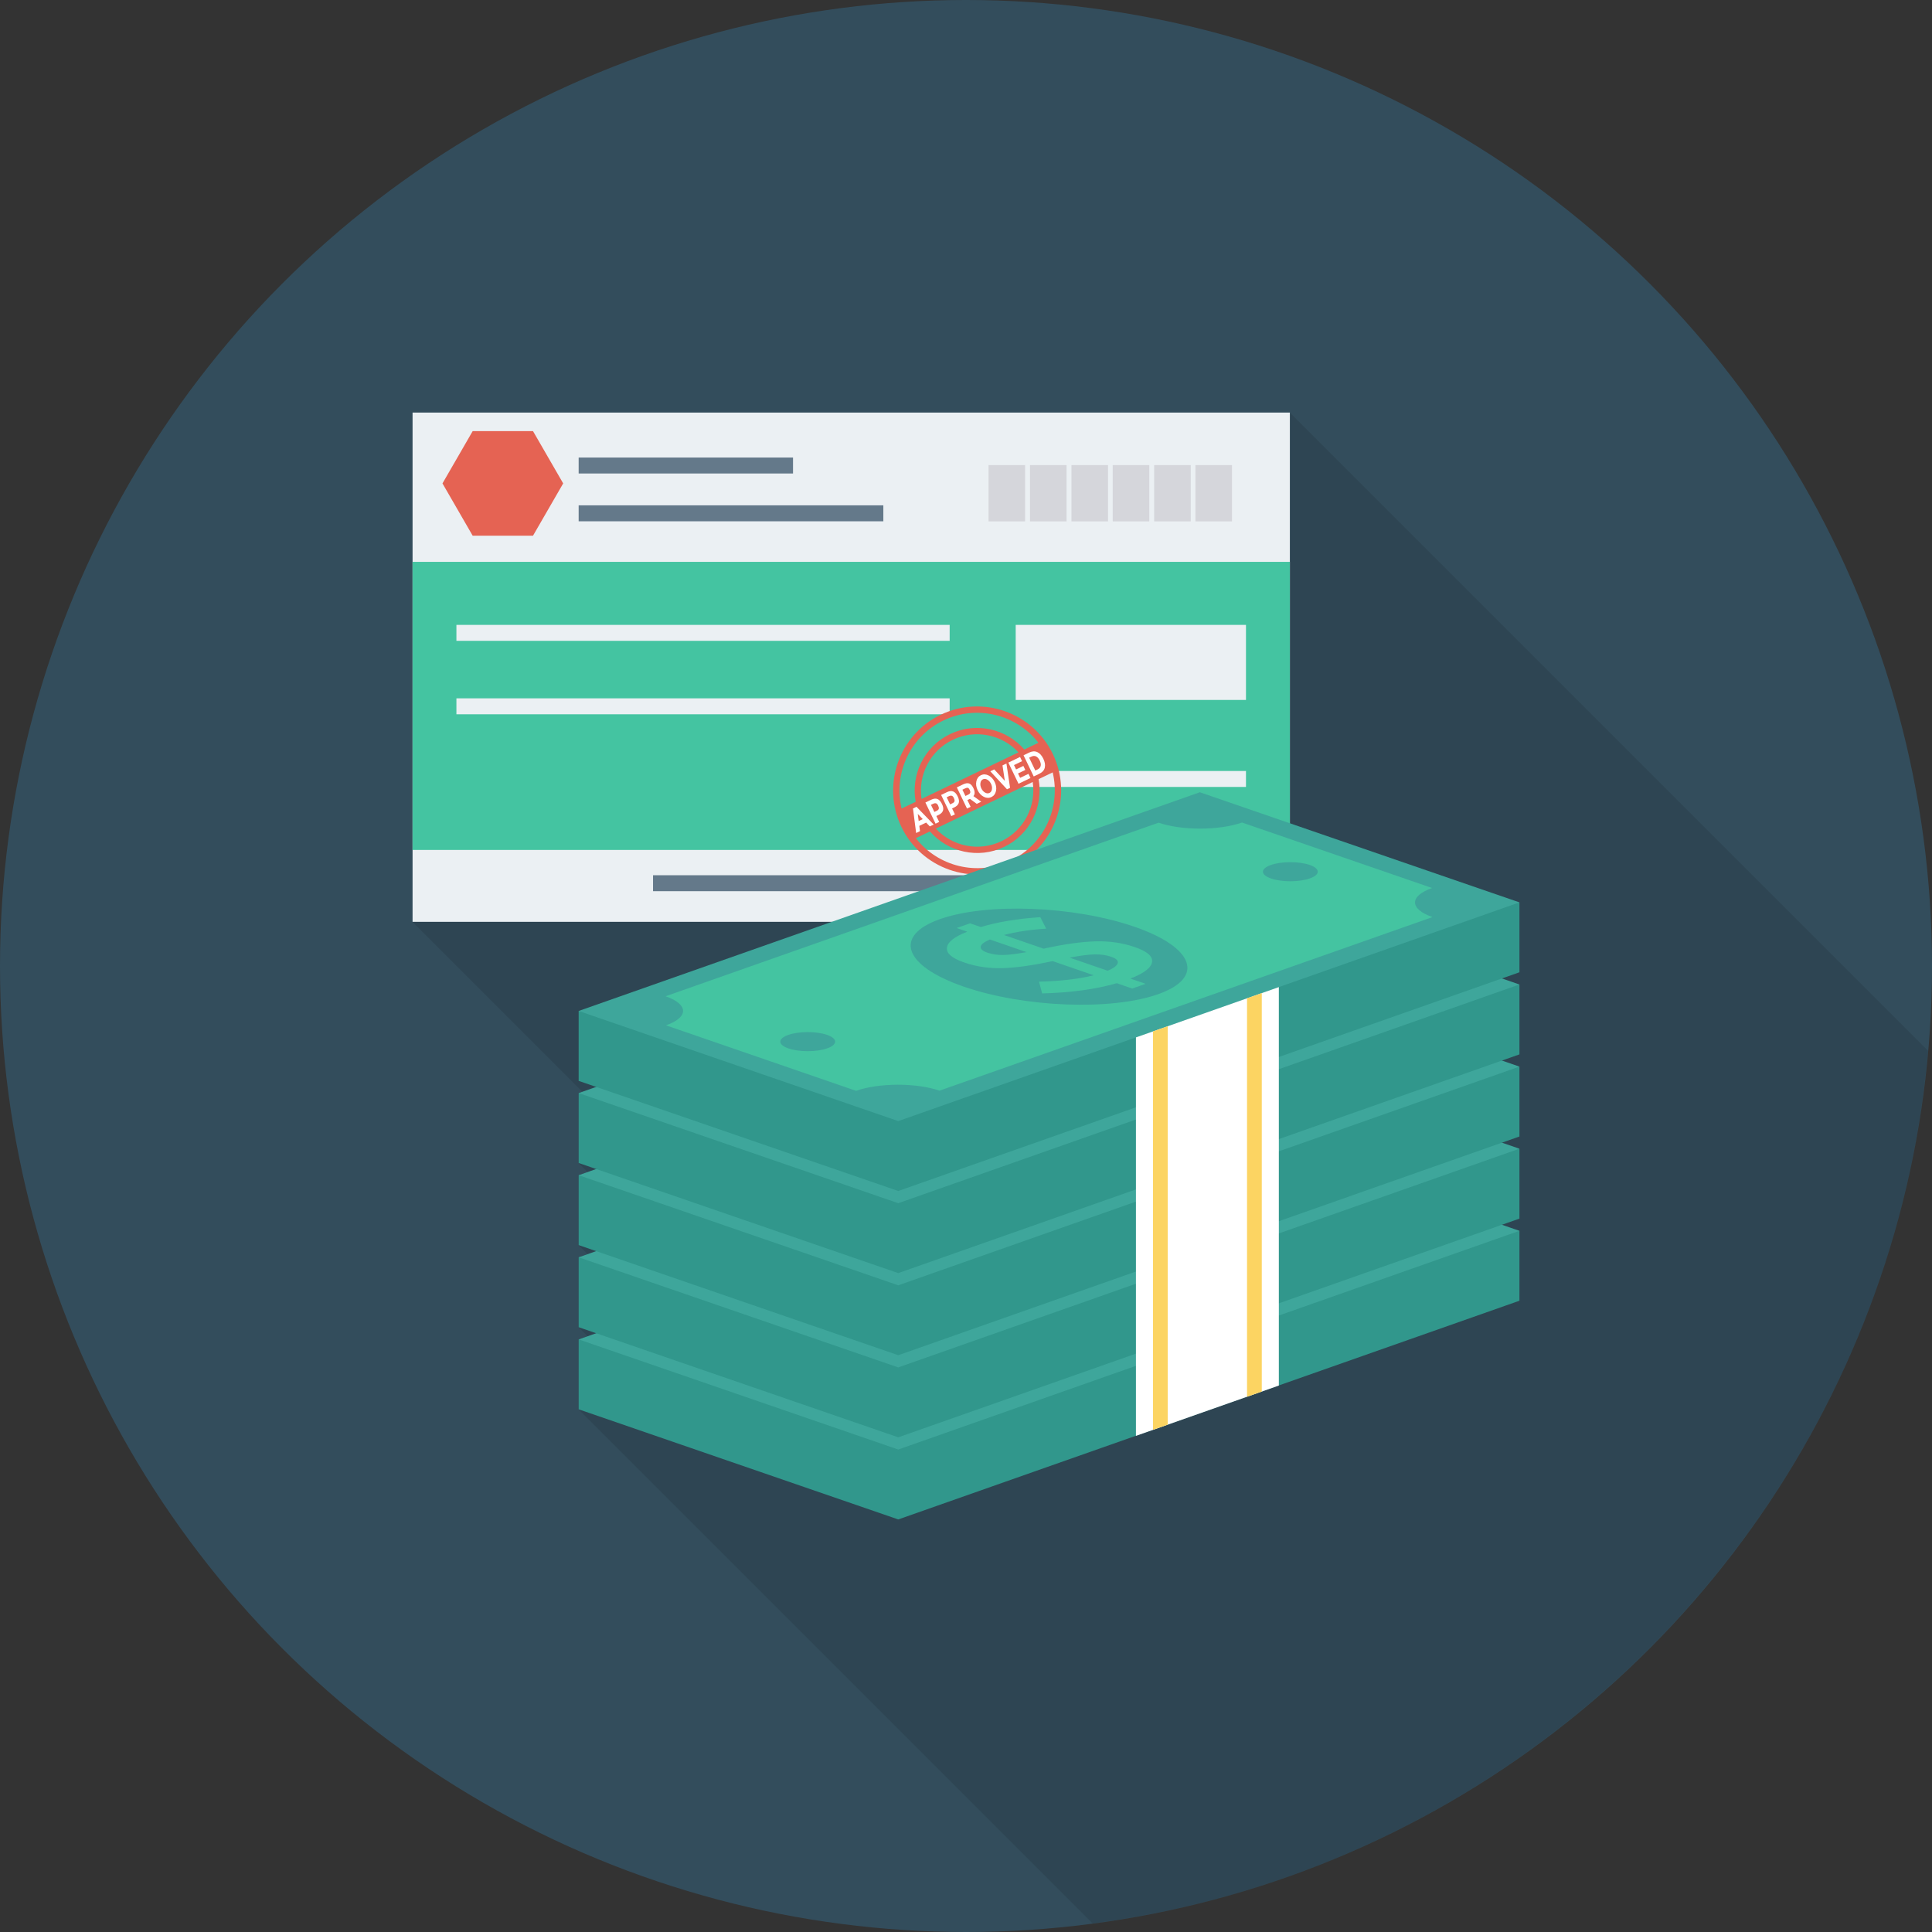 <?xml version="1.0" encoding="UTF-8" standalone="no"?><!-- icon666.com - MILLIONS OF FREE VECTOR ICONS --><svg width="1024" height="1024" version="1.1" id="Layer_1" xmlns="http://www.w3.org/2000/svg" xmlns:xlink="http://www.w3.org/1999/xlink" x="0px" y="0px" viewBox="0 0 491.52 491.52" style="enable-background:new 0 0 491.52 491.52;" xml:space="preserve"><rect x="0" y="0" width="491.52" height="491.52" fill="#333333" stroke="none"/><circle style="fill:#334D5C;" cx="245.76" cy="245.76" r="245.76"/><path style="opacity:0.1;enable-background:new ;" d="M490.521,267.34l-162.38-162.38H104.96v129.587l43.213,43.213l-0.973,0.307 v17.818l2.304,2.304l-2.304,0.768v17.817l2.304,2.304l-2.304,0.768v17.818l2.304,2.304l-2.304,0.768v17.818l130.795,130.795 C391.454,474.473,480.515,382.262,490.521,267.34z"/><rect x="104.96" y="104.96" style="fill:#EBF0F3;" width="223.196" height="129.562"/><rect x="104.96" y="142.945" style="fill:#44C4A1;" width="223.196" height="73.288"/><g><rect x="166.139" y="222.669" style="fill:#64798A;" width="100.833" height="4.06"/><rect x="147.215" y="128.563" style="fill:#64798A;" width="77.517" height="4.06"/><rect x="147.215" y="116.403" style="fill:#64798A;" width="54.538" height="4.06"/></g><polygon style="fill:#E56353;" points="135.604,109.687 120.249,109.687 112.571,122.985 120.249,136.283 135.604,136.283 143.281,122.985 "/><g><rect x="251.494" y="118.323" style="fill:#D5D6DB;" width="9.303" height="14.321"/><rect x="262.042" y="118.323" style="fill:#D5D6DB;" width="9.303" height="14.321"/><rect x="272.589" y="118.323" style="fill:#D5D6DB;" width="9.303" height="14.321"/><rect x="283.085" y="118.323" style="fill:#D5D6DB;" width="9.303" height="14.321"/><rect x="293.632" y="118.323" style="fill:#D5D6DB;" width="9.303" height="14.321"/><rect x="304.128" y="118.323" style="fill:#D5D6DB;" width="9.303" height="14.321"/></g><g><rect x="116.116" y="158.976" style="fill:#EBF0F3;" width="125.486" height="4.06"/><rect x="116.116" y="177.664" style="fill:#EBF0F3;" width="125.486" height="4.06"/><rect x="258.406" y="196.147" style="fill:#EBF0F3;" width="58.583" height="4.06"/><rect x="258.406" y="158.976" style="fill:#EBF0F3;" width="58.583" height="19.098"/></g><path style="fill:#E56353;" d="M239.327,181.842c-10.623,5.111-15.107,17.909-9.996,28.53c5.11,10.622,17.908,15.106,28.531,9.995 c10.621-5.11,15.105-17.908,9.995-28.53C262.746,181.216,249.948,176.733,239.327,181.842z M240.024,183.291 c8.529-4.103,18.568-1.511,24.16,5.671l-3.583,1.724c-4.587-5.282-12.304-7.096-18.905-3.921s-10,10.339-8.737,17.219l-3.584,1.724 C227.254,196.856,231.495,187.394,240.024,183.291z M234.452,203.265c-0.92-6.052,2.142-12.263,7.94-15.052 c5.797-2.789,12.56-1.306,16.714,3.191L234.452,203.265z M262.735,198.946c0.92,6.052-2.142,12.263-7.938,15.051 c-5.797,2.789-12.561,1.306-16.716-3.19L262.735,198.946z M257.165,218.919c-8.529,4.103-18.568,1.511-24.161-5.67l3.583-1.724 c4.588,5.281,12.306,7.095,18.907,3.92c6.6-3.175,9.999-10.338,8.735-17.218l3.584-1.724 C269.933,205.355,265.694,214.816,257.165,218.919z"/><g><path style="fill:#FFFFFF;" d="M232.272,205.687l0.803,6.24l0.981-0.472l-0.176-1.348l1.732-0.833l0.946,0.977l0.981-0.472 l-4.374-4.522L232.272,205.687z M233.721,208.886l-0.23-1.813l1.265,1.316L233.721,208.886z"/><path style="fill:#FFFFFF;" d="M236.886,203.467l-1.458,0.702l2.589,5.381l0.921-0.443l-0.722-1.501l0.551-0.265 c0.61-0.294,0.99-0.667,1.139-1.118c0.149-0.451,0.064-1.008-0.256-1.673c-0.319-0.663-0.699-1.087-1.146-1.269 C238.06,203.1,237.521,203.162,236.886,203.467z M238.846,205.723c-0.033,0.215-0.202,0.396-0.51,0.544l-0.622,0.299l-0.87-1.809 l0.526-0.253c0.303-0.146,0.558-0.188,0.765-0.125c0.209,0.06,0.384,0.246,0.534,0.558 C238.819,205.246,238.88,205.509,238.846,205.723z"/><path style="fill:#FFFFFF;" d="M240.887,201.542l-1.458,0.702l2.589,5.381l0.921-0.443l-0.722-1.501l0.552-0.265 c0.61-0.294,0.99-0.667,1.139-1.118c0.149-0.451,0.064-1.008-0.256-1.673c-0.319-0.663-0.699-1.087-1.146-1.269 C242.06,201.175,241.521,201.237,240.887,201.542z M242.847,203.798c-0.033,0.215-0.202,0.396-0.51,0.544l-0.622,0.299l-0.87-1.809 l0.527-0.254c0.303-0.146,0.558-0.188,0.765-0.125c0.208,0.06,0.384,0.246,0.534,0.558 C242.82,203.321,242.88,203.584,242.847,203.798z"/><path style="fill:#FFFFFF;" d="M247.637,200.494c-0.301-0.626-0.654-1.016-1.067-1.166c-0.408-0.15-0.933-0.071-1.576,0.238 l-1.566,0.754l2.589,5.381l0.921-0.443l-0.826-1.717l0.64-0.308l1.742,1.277l1.134-0.546l-1.972-1.422 C248.058,202.038,248.052,201.356,247.637,200.494z M246.835,201.667c-0.05,0.188-0.233,0.359-0.546,0.51l-0.676,0.325 l-0.767-1.594l0.692-0.333c0.297-0.143,0.529-0.187,0.699-0.137c0.17,0.05,0.325,0.221,0.465,0.511 C246.841,201.239,246.884,201.479,246.835,201.667z"/><path style="fill:#FFFFFF;" d="M249.555,197.22c-0.61,0.294-0.996,0.806-1.156,1.538c-0.163,0.733-0.053,1.493,0.327,2.283 c0.38,0.79,0.906,1.352,1.58,1.682c0.672,0.331,1.313,0.35,1.923,0.056c0.611-0.294,0.999-0.808,1.16-1.539 c0.163-0.733,0.052-1.494-0.328-2.285c-0.38-0.79-0.905-1.35-1.58-1.68C250.81,196.944,250.166,196.926,249.555,197.22z M252.358,200.806c-0.074,0.449-0.284,0.759-0.627,0.923c-0.346,0.167-0.719,0.138-1.116-0.085c-0.4-0.222-0.712-0.574-0.943-1.055 c-0.23-0.479-0.312-0.944-0.236-1.397c0.071-0.452,0.282-0.762,0.628-0.928c0.343-0.165,0.716-0.136,1.114,0.09 c0.4,0.223,0.714,0.578,0.944,1.056C252.354,199.891,252.434,200.355,252.358,200.806z"/><polygon style="fill:#FFFFFF;" points="255.641,198.663 252.94,195.744 251.94,196.224 256.191,200.806 256.971,200.431 256.044,194.25 255.044,194.731 "/><polygon style="fill:#FFFFFF;" points="258.994,196.775 260.845,195.884 260.352,194.86 258.502,195.75 257.968,194.642 260.027,193.651 259.512,192.582 256.533,194.015 259.122,199.396 262.166,197.931 261.654,196.869 259.531,197.89 "/><path style="fill:#FFFFFF;" d="M263.892,191.341c-0.62-0.28-1.297-0.243-2.035,0.112l-1.458,0.702l2.589,5.381l1.413-0.68 c0.789-0.38,1.258-0.904,1.406-1.578c0.149-0.672,0.023-1.426-0.379-2.262C265.023,192.179,264.512,191.621,263.892,191.341z M264.756,194.865c-0.094,0.386-0.351,0.68-0.773,0.883l-0.586,0.282l-1.574-3.271l0.516-0.248c0.467-0.225,0.884-0.25,1.248-0.074 c0.364,0.176,0.673,0.528,0.927,1.056C264.769,194.022,264.849,194.478,264.756,194.865z"/></g><polygon style="fill:#31978C;" points="347.896,317.595 305.248,302.901 222.361,332.085 147.215,340.759 147.215,358.544 228.526,386.56 386.56,330.917 386.56,313.132 "/><polygon style="fill:#3EA69B;" points="305.248,285.116 147.215,340.759 228.526,368.775 386.56,313.132 "/><path style="fill:#44C4A1;" d="M217.795,361.074l-48.356-16.661c5.829-2.052,5.777-5.362-0.115-7.392l125.433-44.164 c5.892,2.03,15.394,2.012,21.222-0.04l48.356,16.661c-5.829,2.052-5.777,5.362,0.115,7.392l-125.433,44.164 C233.125,359.004,223.623,359.022,217.795,361.074z"/><g><path style="fill:#3EA69B;" d="M288.562,319.314c15.318,5.278,18.032,12.973,6.061,17.188c-11.971,4.215-34.094,3.353-49.412-1.925 c-15.318-5.278-18.032-12.973-6.061-17.188S273.244,314.036,288.562,319.314z"/><path style="fill:#3EA69B;" d="M333.183,303.603c2.738,0.943,2.762,2.481,0.053,3.435c-2.709,0.954-7.124,0.962-9.862,0.019 c-2.738-0.943-2.762-2.481-0.053-3.435C326.029,302.668,330.444,302.66,333.183,303.603z"/><path style="fill:#3EA69B;" d="M210.4,346.834c2.738,0.943,2.762,2.481,0.053,3.435c-2.709,0.954-7.124,0.962-9.862,0.019 c-2.738-0.943-2.762-2.481-0.053-3.435C203.246,345.899,207.662,345.891,210.4,346.834z"/></g><path style="fill:#44C4A1;" d="M288.053,335.054l-3.934-1.355c-5.374,1.542-11.706,2.408-18.987,2.594l-0.797-2.986 c5.607-0.147,10.24-0.691,13.912-1.632l-10.455-3.602c-4.987,1.081-9.204,1.677-12.651,1.789c-3.447,0.112-6.723-0.367-9.831-1.438 c-3.107-1.071-4.577-2.324-4.403-3.763c0.176-1.438,1.898-2.795,5.167-4.071l-2.695-0.929l3.41-1.201l2.748,0.947 c4.198-1.277,9.241-2.114,15.133-2.511l1.492,2.929c-4.036,0.245-7.615,0.779-10.75,1.606l10.131,3.491l0.161-0.057 c5.058-1.104,9.372-1.71,12.941-1.816c3.575-0.107,6.933,0.382,10.075,1.465c3.145,1.083,4.604,2.354,4.373,3.81 c-0.226,1.457-2.06,2.853-5.507,4.192l3.879,1.337L288.053,335.054z M249.506,324.394c-0.1,0.597,0.456,1.103,1.659,1.518 c1.204,0.415,2.511,0.617,3.922,0.608c1.409-0.007,3.436-0.252,6.074-0.73l-9.324-3.213 C250.382,323.19,249.604,323.796,249.506,324.394z M284.36,328.584c0.169-0.634-0.374-1.168-1.632-1.602 c-1.256-0.433-2.645-0.639-4.162-0.618c-1.522,0.023-3.671,0.298-6.448,0.825l9.699,3.342 C283.344,329.869,284.189,329.22,284.36,328.584z"/><polygon style="fill:#31978C;" points="347.896,296.705 305.248,282.011 222.361,311.196 147.215,319.869 147.215,337.654 228.526,365.67 386.56,310.027 386.56,292.242 "/><polygon style="fill:#3EA69B;" points="305.248,264.226 147.215,319.869 228.526,347.885 386.56,292.242 "/><path style="fill:#44C4A1;" d="M217.795,340.184l-48.356-16.661c5.829-2.052,5.777-5.362-0.115-7.392l125.433-44.164 c5.892,2.03,15.394,2.012,21.222-0.04l48.356,16.661c-5.829,2.052-5.777,5.362,0.115,7.392l-125.433,44.164 C233.125,338.114,223.623,338.132,217.795,340.184z"/><g><path style="fill:#3EA69B;" d="M288.562,298.424c15.318,5.278,18.032,12.973,6.061,17.188c-11.971,4.215-34.094,3.353-49.412-1.925 c-15.318-5.278-18.032-12.973-6.061-17.188C251.122,292.284,273.244,293.146,288.562,298.424z"/><path style="fill:#3EA69B;" d="M333.183,282.713c2.738,0.943,2.762,2.481,0.053,3.435c-2.709,0.954-7.124,0.962-9.862,0.019 c-2.738-0.943-2.762-2.481-0.053-3.435C326.029,281.778,330.444,281.77,333.183,282.713z"/><path style="fill:#3EA69B;" d="M210.4,325.945c2.738,0.943,2.762,2.481,0.053,3.435c-2.709,0.954-7.124,0.962-9.862,0.019 c-2.738-0.943-2.762-2.481-0.053-3.435C203.246,325.01,207.662,325.001,210.4,325.945z"/></g><path style="fill:#44C4A1;" d="M288.053,314.165l-3.934-1.355c-5.374,1.542-11.706,2.407-18.987,2.594l-0.797-2.986 c5.607-0.147,10.24-0.691,13.912-1.632l-10.455-3.602c-4.987,1.081-9.204,1.676-12.651,1.789c-3.447,0.112-6.723-0.367-9.831-1.438 c-3.107-1.071-4.577-2.324-4.403-3.763c0.176-1.438,1.898-2.795,5.167-4.071l-2.695-0.929l3.41-1.201l2.748,0.947 c4.198-1.277,9.241-2.114,15.133-2.511l1.492,2.929c-4.036,0.245-7.615,0.779-10.75,1.606l10.131,3.491l0.161-0.057 c5.058-1.104,9.372-1.709,12.941-1.816c3.575-0.107,6.933,0.382,10.075,1.465c3.145,1.083,4.604,2.354,4.373,3.81 c-0.226,1.457-2.06,2.853-5.507,4.192l3.879,1.337L288.053,314.165z M249.506,303.504c-0.1,0.597,0.456,1.103,1.659,1.518 c1.204,0.415,2.511,0.617,3.922,0.608c1.409-0.007,3.436-0.252,6.074-0.73l-9.324-3.213 C250.382,302.3,249.604,302.906,249.506,303.504z M284.36,307.694c0.169-0.634-0.374-1.168-1.632-1.602 c-1.256-0.433-2.645-0.639-4.162-0.618c-1.522,0.023-3.671,0.298-6.448,0.825l9.699,3.342 C283.344,308.979,284.189,308.33,284.36,307.694z"/><polygon style="fill:#31978C;" points="347.896,275.815 305.248,261.121 222.361,290.306 147.215,298.98 147.215,316.764 228.526,344.78 386.56,289.137 386.56,271.352 "/><polygon style="fill:#3EA69B;" points="305.248,243.337 147.215,298.98 228.526,326.995 386.56,271.352 "/><path style="fill:#44C4A1;" d="M217.795,319.295l-48.356-16.661c5.829-2.052,5.777-5.362-0.115-7.392l125.433-44.165 c5.892,2.03,15.394,2.012,21.222-0.04l48.356,16.661c-5.829,2.052-5.777,5.362,0.115,7.392l-125.433,44.164 C233.125,317.224,223.623,317.242,217.795,319.295z"/><g><path style="fill:#3EA69B;" d="M288.562,277.534c15.318,5.278,18.032,12.973,6.061,17.188c-11.971,4.215-34.094,3.353-49.412-1.925 c-15.318-5.278-18.032-12.973-6.061-17.188S273.244,272.256,288.562,277.534z"/><path style="fill:#3EA69B;" d="M333.183,261.824c2.738,0.943,2.762,2.481,0.053,3.435c-2.709,0.954-7.124,0.962-9.862,0.019 c-2.738-0.943-2.762-2.481-0.053-3.435C326.029,260.889,330.444,260.88,333.183,261.824z"/><path style="fill:#3EA69B;" d="M210.4,305.055c2.738,0.943,2.762,2.481,0.053,3.435c-2.709,0.954-7.124,0.962-9.862,0.019 c-2.738-0.943-2.762-2.481-0.053-3.435C203.246,304.12,207.662,304.111,210.4,305.055z"/></g><path style="fill:#44C4A1;" d="M288.053,293.275l-3.934-1.355c-5.374,1.542-11.706,2.407-18.987,2.594l-0.797-2.986 c5.607-0.147,10.24-0.691,13.912-1.632l-10.455-3.602c-4.987,1.081-9.204,1.677-12.651,1.789c-3.447,0.112-6.723-0.367-9.831-1.438 c-3.107-1.071-4.577-2.324-4.403-3.763c0.176-1.438,1.898-2.795,5.167-4.071l-2.695-0.929l3.41-1.201l2.748,0.947 c4.198-1.277,9.241-2.114,15.133-2.511l1.492,2.929c-4.036,0.245-7.615,0.779-10.75,1.606l10.131,3.491l0.161-0.057 c5.058-1.104,9.372-1.709,12.941-1.816c3.575-0.107,6.933,0.382,10.075,1.465c3.145,1.083,4.604,2.354,4.373,3.81 c-0.226,1.457-2.06,2.853-5.507,4.192l3.879,1.337L288.053,293.275z M249.506,282.614c-0.1,0.597,0.456,1.103,1.659,1.518 c1.204,0.415,2.511,0.617,3.922,0.608c1.409-0.007,3.436-0.252,6.074-0.73l-9.324-3.213 C250.382,281.411,249.604,282.016,249.506,282.614z M284.36,286.804c0.169-0.634-0.374-1.168-1.632-1.602 c-1.256-0.433-2.645-0.639-4.162-0.618c-1.522,0.023-3.671,0.298-6.448,0.825l9.699,3.342 C283.344,288.089,284.189,287.44,284.36,286.804z"/><polygon style="fill:#31978C;" points="347.896,254.926 305.248,240.231 222.361,269.416 147.215,278.09 147.215,295.875 228.526,323.89 386.56,268.248 386.56,250.463 "/><polygon style="fill:#3EA69B;" points="305.248,222.447 147.215,278.09 228.526,306.106 386.56,250.463 "/><path style="fill:#44C4A1;" d="M217.795,298.405l-48.356-16.661c5.829-2.052,5.777-5.362-0.115-7.392l125.433-44.164 c5.892,2.03,15.394,2.012,21.222-0.04l48.356,16.661c-5.829,2.052-5.777,5.362,0.115,7.392l-125.433,44.164 C233.125,296.335,223.623,296.353,217.795,298.405z"/><g><path style="fill:#3EA69B;" d="M288.562,256.644c15.318,5.278,18.032,12.973,6.061,17.188c-11.971,4.215-34.094,3.353-49.412-1.925 c-15.318-5.278-18.032-12.973-6.061-17.188C251.122,250.505,273.244,251.366,288.562,256.644z"/><path style="fill:#3EA69B;" d="M333.183,240.934c2.738,0.943,2.762,2.481,0.053,3.435c-2.709,0.954-7.124,0.962-9.862,0.019 c-2.738-0.943-2.762-2.481-0.053-3.435C326.029,239.999,330.444,239.99,333.183,240.934z"/><path style="fill:#3EA69B;" d="M210.4,284.165c2.738,0.943,2.762,2.481,0.053,3.435c-2.709,0.954-7.124,0.962-9.862,0.019 c-2.738-0.943-2.762-2.481-0.053-3.435C203.246,283.23,207.662,283.221,210.4,284.165z"/></g><path style="fill:#44C4A1;" d="M288.053,272.385l-3.934-1.355c-5.374,1.542-11.706,2.408-18.987,2.594l-0.797-2.986 c5.607-0.147,10.24-0.691,13.912-1.632l-10.455-3.602c-4.987,1.081-9.204,1.676-12.651,1.789c-3.447,0.112-6.723-0.367-9.831-1.438 c-3.107-1.071-4.577-2.324-4.403-3.763c0.176-1.438,1.898-2.795,5.167-4.071l-2.695-0.929l3.41-1.201l2.748,0.947 c4.198-1.277,9.241-2.114,15.133-2.511l1.492,2.929c-4.036,0.245-7.615,0.779-10.75,1.606l10.131,3.491l0.161-0.057 c5.058-1.104,9.372-1.709,12.941-1.816c3.575-0.107,6.933,0.382,10.075,1.465c3.145,1.083,4.604,2.354,4.373,3.81 c-0.226,1.457-2.06,2.853-5.507,4.192l3.879,1.337L288.053,272.385z M249.506,261.724c-0.1,0.597,0.456,1.103,1.659,1.518 c1.204,0.415,2.511,0.617,3.922,0.608c1.409-0.007,3.436-0.252,6.074-0.73l-9.324-3.213 C250.382,260.521,249.604,261.126,249.506,261.724z M284.36,265.914c0.169-0.634-0.374-1.168-1.632-1.602 c-1.256-0.433-2.645-0.639-4.162-0.618c-1.522,0.023-3.671,0.298-6.448,0.825l9.699,3.342 C283.344,267.199,284.189,266.55,284.36,265.914z"/><polygon style="fill:#31978C;" points="347.896,234.036 305.248,219.342 222.361,248.526 147.215,257.2 147.215,274.985 228.526,303.001 386.56,247.358 386.56,229.573 "/><polygon style="fill:#3EA69B;" points="305.248,201.557 147.215,257.2 228.526,285.216 386.56,229.573 "/><path style="fill:#44C4A1;" d="M217.795,277.515l-48.356-16.661c5.829-2.052,5.777-5.362-0.115-7.392l125.433-44.164 c5.892,2.03,15.394,2.012,21.222-0.04l48.356,16.661c-5.829,2.052-5.777,5.362,0.115,7.392l-125.433,44.165 C233.125,275.445,223.623,275.463,217.795,277.515z"/><g><path style="fill:#3EA69B;" d="M288.562,235.754c15.318,5.278,18.032,12.973,6.061,17.188c-11.971,4.215-34.094,3.353-49.412-1.925 c-15.318-5.278-18.032-12.973-6.061-17.188C251.122,229.615,273.244,230.477,288.562,235.754z"/><path style="fill:#3EA69B;" d="M333.183,220.044c2.738,0.943,2.762,2.481,0.053,3.435c-2.709,0.954-7.124,0.962-9.862,0.019 c-2.738-0.943-2.762-2.481-0.053-3.435C326.029,219.109,330.444,219.101,333.183,220.044z"/><path style="fill:#3EA69B;" d="M210.4,263.275c2.738,0.943,2.762,2.481,0.053,3.435c-2.709,0.954-7.124,0.962-9.862,0.019 c-2.738-0.943-2.762-2.481-0.053-3.435C203.246,262.34,207.662,262.332,210.4,263.275z"/></g><path style="fill:#44C4A1;" d="M288.053,251.495l-3.934-1.355c-5.374,1.542-11.706,2.407-18.987,2.594l-0.797-2.986 c5.607-0.147,10.24-0.691,13.912-1.632l-10.455-3.602c-4.987,1.081-9.204,1.676-12.651,1.789c-3.447,0.112-6.723-0.367-9.831-1.438 c-3.107-1.071-4.577-2.324-4.403-3.763c0.176-1.438,1.898-2.795,5.167-4.071l-2.695-0.929l3.41-1.201l2.748,0.947 c4.198-1.277,9.241-2.114,15.133-2.511l1.492,2.929c-4.036,0.245-7.615,0.779-10.75,1.606l10.131,3.491l0.161-0.057 c5.058-1.104,9.372-1.709,12.941-1.816c3.575-0.107,6.933,0.382,10.075,1.465c3.145,1.083,4.604,2.354,4.373,3.81 c-0.226,1.458-2.06,2.853-5.507,4.192l3.879,1.337L288.053,251.495z M249.506,240.834c-0.1,0.597,0.456,1.103,1.659,1.518 c1.204,0.415,2.511,0.617,3.922,0.608c1.409-0.007,3.436-0.252,6.074-0.73l-9.324-3.213 C250.382,239.631,249.604,240.236,249.506,240.834z M284.36,245.024c0.169-0.634-0.374-1.168-1.632-1.602 c-1.256-0.433-2.645-0.639-4.162-0.618c-1.522,0.023-3.671,0.298-6.448,0.825l9.699,3.342 C283.344,246.309,284.189,245.66,284.36,245.024z"/><polygon style="fill:#FFFFFF;" points="288.993,263.926 288.993,365.297 325.349,352.496 325.349,251.125 "/><g><polygon style="fill:#FCD462;" points="293.332,262.398 293.332,363.769 297.084,362.448 297.084,261.077 "/><polygon style="fill:#FCD462;" points="317.258,253.973 317.258,355.345 321.01,354.024 321.01,252.653 "/></g></svg>
